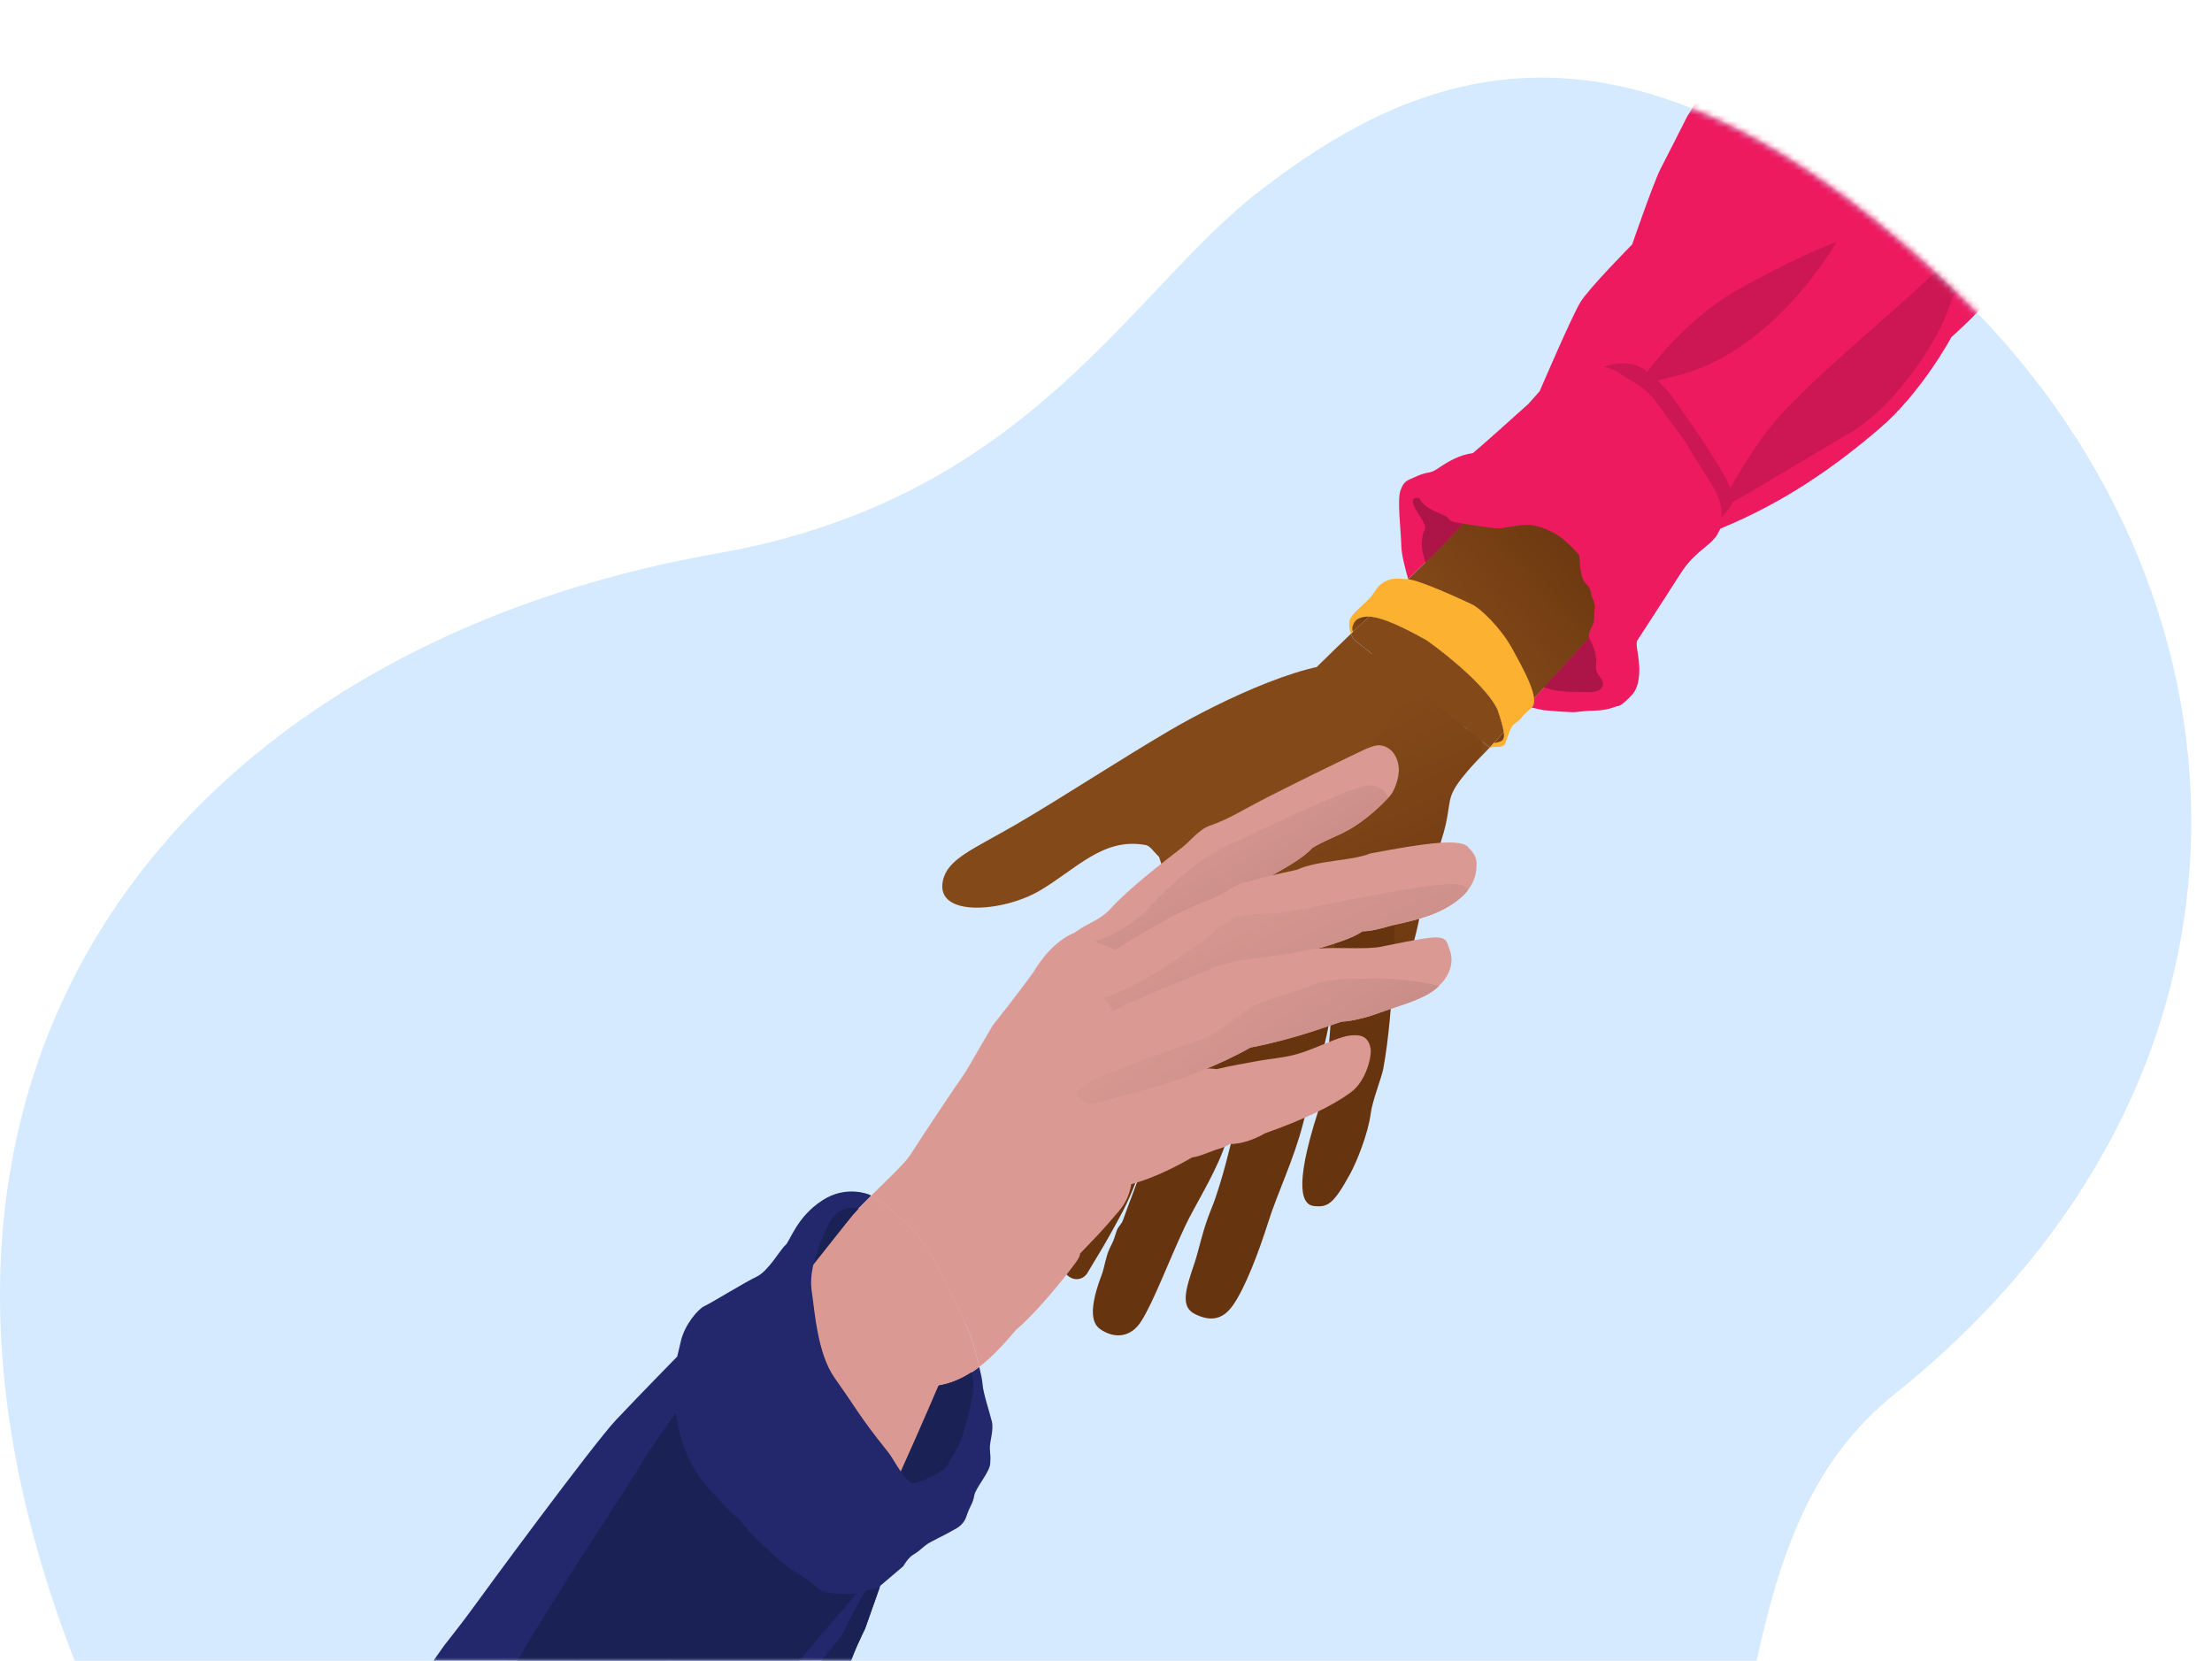 <svg width="357" height="268" viewBox="0 0 357 268" fill="none" xmlns="http://www.w3.org/2000/svg">
<g clip-path="url(#clip0_6549_13882)">
<g clip-path="url(#clip1_6549_13882)">
<path d="M314.83 46.24C264.22 -1.754 230.77 9.462 203.07 30.994C182.234 47.187 165.896 80.492 115.821 89.286C31.509 104.079 -26.306 169.794 12.146 268.239H283.459C287.303 250.433 292.526 235.566 305.79 224.958C370.73 173.003 365.441 94.229 314.83 46.24V46.24Z" fill="#D5E9FF"/>
<mask id="mask0_6549_13882" style="mask-type:alpha" maskUnits="userSpaceOnUse" x="0" y="12" width="354" height="257">
<path d="M314.83 46.24C264.22 -1.754 230.77 9.462 203.07 30.994C182.234 47.187 165.896 80.492 115.821 89.286C31.509 104.079 -26.306 169.794 12.146 268.239H283.459C287.303 250.433 292.526 235.566 305.79 224.958C370.73 173.003 365.441 94.229 314.83 46.24V46.24Z" fill="white"/>
</mask>
<g mask="url(#mask0_6549_13882)">
<path d="M240.296 120.525C240.354 120.58 240.396 120.614 240.426 120.636C237.12 124.131 234.409 126.657 231.663 129.424C227.119 134.006 195.044 124.767 212.905 107.244C214.72 105.463 216.424 103.815 218.027 102.275C218.198 102.756 218.428 103.147 218.643 103.316C232.474 114.267 239.928 120.186 240.296 120.525V120.525Z" fill="#844919"/>
<path d="M246.477 113.917C245.795 114.675 245.139 115.408 244.521 116.117C243.893 116.839 243.285 117.521 242.701 118.169C242.597 117.286 242.204 116.043 241.685 114.485C240.185 111.313 234.794 106.545 230.274 103.325C224.707 100.179 222.222 99.534 220.932 99.491C223.229 97.307 225.317 95.337 227.26 93.477C227.643 94.81 227.977 95.83 227.977 95.83C227.977 95.83 229.591 97.724 230.656 99.725C231.722 101.731 240.779 109.87 243.868 112.158C245.191 113.133 245.991 113.648 246.477 113.917V113.917Z" fill="#844919"/>
<path d="M338.286 15.405C335.474 18.836 332.374 22.337 329.086 25.865C315.992 39.91 299.881 54.37 286.788 66.508C274.926 77.508 269.443 86.797 262.526 95.64C260.616 98.08 258.558 100.506 256.483 102.864C256.326 102.214 256.644 101.609 256.983 100.968C257.403 100.174 257.216 99.231 257.372 98.348C257.53 97.467 257.011 96.547 256.852 96.073C256.695 95.601 256.915 95.134 255.865 94.042C254.816 92.947 255.022 89.69 254.825 89.492C254.626 89.297 254.447 88.962 252.829 87.445C251.212 85.925 248.788 84.893 247.123 84.702C245.46 84.508 243.181 85.217 241.842 85.226C240.8 85.23 237.932 84.775 236.137 84.472C241.419 78.678 246.261 72.217 252.758 61.569C254.175 59.248 258.712 51.566 260.274 49.252C263.408 44.608 264.146 39.179 266.656 35.227C278.125 17.155 284.169 6.941 287.887 0.629C293.426 -8.767 293.802 -9.507 299.249 -14.623C312.66 -27.22 362.055 -13.597 338.286 15.405V15.405Z" fill="#844919"/>
<path d="M235.95 116.626C236.39 118.638 240.043 117.443 239.106 121.38C238.752 122.881 234.627 126.07 234.03 129.083C233.432 132.095 233.802 132.94 230.848 140.56C229.371 144.368 229.151 151.715 226 157.606C220.431 168.021 198.519 165.795 194.316 162.154C187.991 156.675 190.932 149.509 187.046 138.224C184.43 130.628 200.06 121.618 211.863 110.607C223.662 99.594 234.151 108.419 235.952 116.627L235.95 116.626Z" fill="url(#paint0_linear_6549_13882)"/>
<path d="M225.056 142.725C225.189 148.093 225.034 162.942 223.23 172.561C222.997 173.8 221.478 177.708 221.241 179.575C220.808 182.997 218.925 187.555 217.908 189.418C215.174 194.437 214.21 194.817 212.136 194.63C210.212 194.466 208.696 191.896 212.717 179.395C213.234 177.792 213.141 176.931 213.524 175.075C215.941 163.31 213.959 151.53 217.074 147.226C220.183 142.921 225.003 140.453 225.058 142.722L225.056 142.725Z" fill="#66340E"/>
<path d="M207.054 155.13C204.781 162.101 201.594 174.798 197.335 185.824C195.684 190.1 192.715 194.797 191.297 197.805C188.674 203.37 186.235 209.956 184.214 213.168C182.523 215.856 179.988 215.981 177.868 214.686C176.818 214.048 175.167 212.669 177.784 205.774C178.281 204.466 178.437 202.844 179.076 201.489C179.715 200.138 179.618 200.532 180.2 198.681C180.448 197.895 180.987 197.623 181.256 196.845C182.344 193.733 183.778 190.419 184.778 186.82C188.759 172.523 191.617 159.73 197.175 150.385C200.391 144.986 207.915 152.48 207.048 155.134L207.054 155.13Z" fill="#66340E"/>
<path d="M214.547 159.051C216.011 162.923 212.464 172.909 210.287 181.374C208.822 187.069 206.16 192.569 204.753 197.01C203.121 202.167 200.935 207.89 198.956 210.679C197.155 213.222 195.056 213.121 192.89 212.069C190.487 210.904 191.296 208.199 192.724 204.004C193.563 201.543 194.059 198.549 195.49 195.096C196.355 192.999 197.212 190.076 197.855 187.672C200.121 179.218 201.943 169.004 203.57 162.146C204.418 158.571 204.788 156.368 206.049 154.817C209.741 150.291 213.716 156.861 214.543 159.053L214.547 159.051Z" fill="#66340E"/>
<path d="M202.178 149.19C202.178 149.19 194.107 165.545 188.856 175.915C186.052 181.454 184.231 189.728 181.272 195.346C178.215 201.146 176.184 204.199 175.564 205.311C174.242 207.702 169.595 206.615 171.07 198.096C172.556 189.568 177.893 178.854 181.212 169.201C184.528 159.557 188.744 145.093 192.275 140.045C195.81 134.986 206.789 138.602 202.179 149.194L202.178 149.19Z" fill="#66340E"/>
<path d="M219.274 107.395C212.872 105.454 196.91 113.109 188.751 117.889C180.594 122.678 171.005 128.962 163.971 133.048C156.931 137.126 152.872 138.622 152.16 142.187C150.984 148.062 161.837 147.192 167.727 143.767C173.614 140.356 178.003 135.058 184.931 136.372C186.194 136.612 187.021 139.564 189.457 138.805C205.017 133.971 239.048 113.387 219.274 107.395Z" fill="#844919"/>
<path d="M321.754 47.467C319.155 50.685 314.93 54.415 314.93 54.415C314.93 54.415 310.144 63.367 303.261 69.228C296.376 75.088 288.381 80.883 277.681 85.295C276.947 86.498 277.397 86.176 276.172 87.454C274.334 89.11 272.904 89.891 271.054 92.816C269.205 95.746 264.229 103.377 264.229 103.377C264.229 103.377 264.072 103.58 264.184 104.494C264.293 105.409 265.353 110.003 263.388 112.13C261.425 114.255 260.997 113.936 260.997 113.936C260.997 113.936 259.531 114.618 257.496 114.67C255.461 114.721 255.353 114.82 254.297 114.909C253.243 114.995 249.098 114.598 249.098 114.598L247.208 114.177C247.208 114.177 247.128 114.257 246.482 113.893C247.346 112.936 248.257 111.937 249.203 110.908C248.997 110.83 248.794 110.742 248.597 110.646C246.147 109.449 231.714 96.093 230.465 92.094C230.305 91.584 230.17 91.138 230.055 90.744C229.155 91.624 228.229 92.52 227.265 93.445C226.761 91.681 226.177 89.371 226.165 88.147C226.145 85.989 225.453 80.714 226.025 79.149C226.6 77.585 226.977 77.589 228.803 76.788C230.627 75.989 230.654 76.567 232.129 75.555C233.605 74.543 235.561 73.373 237.721 73.115C239.448 71.692 246.671 65.173 246.671 65.173L248.491 63.132C248.491 63.132 253.658 51.066 255.061 48.768C256.463 46.47 263.418 39.449 263.418 39.449C263.418 39.449 266.886 29.39 267.999 27.251C269.113 25.112 272.285 18.821 272.285 18.821L304.988 -33.678L357.763 -1.015C357.763 -1.015 324.354 44.25 321.754 47.467Z" fill="#ED1A60"/>
<path d="M256.981 100.99C257.401 100.196 257.214 99.253 257.37 98.371C257.528 97.49 257.009 96.57 256.85 96.097C256.693 95.625 256.914 95.157 255.864 94.066C254.815 92.971 255.022 89.715 254.824 89.518C254.625 89.323 254.447 88.987 252.829 87.471C251.212 85.952 248.789 84.92 247.124 84.729C245.461 84.535 243.182 85.245 241.843 85.253C240.801 85.258 237.934 84.803 236.139 84.5C234.205 86.621 232.209 88.652 230.054 90.766C229.154 91.646 228.228 92.542 227.263 93.467C227.646 94.8 227.98 95.821 227.98 95.821C227.98 95.821 229.594 97.715 230.659 99.717C231.725 101.723 240.781 109.864 243.87 112.152C245.193 113.127 245.993 113.642 246.479 113.911C247.344 112.953 248.254 111.955 249.2 110.926C251.507 108.407 254.007 105.695 256.481 102.886C256.323 102.236 256.642 101.63 256.981 100.99V100.99Z" fill="url(#paint1_linear_6549_13882)"/>
<path d="M236.138 84.504C234.204 86.626 232.208 88.657 230.053 90.772C229.273 88.083 229.466 87.879 229.546 86.751C229.637 85.453 230.374 85.602 229.754 84.321C229.136 83.041 226.671 80.101 229.034 80.347C229.034 80.347 229.451 81.278 230.468 81.901C231.486 82.525 232.421 82.87 233.212 83.242C234.004 83.614 233.714 84.079 234.925 84.291C235.196 84.34 235.622 84.415 236.138 84.504V84.504Z" fill="#AD1548"/>
<path d="M256.042 111.689C254.449 111.615 251.558 111.82 249.198 110.92C251.504 108.401 254.004 105.688 256.478 102.879C256.513 103.034 256.579 103.195 256.676 103.356C257.184 104.192 257.733 106.105 257.629 106.797C257.527 107.486 257.492 108.063 257.893 108.761C258.295 109.46 258.862 109.88 258.681 110.598C258.497 111.313 257.773 111.771 256.042 111.689Z" fill="#AD1548"/>
<path d="M264.475 61.957C264.475 61.957 270.634 52.334 280.396 46.809C290.157 41.284 296.407 39.021 296.407 39.021C296.407 39.021 286.078 57.512 269.509 60.897C265.744 61.748 265.302 62.552 265.302 62.552C265.302 62.552 265.182 62.535 264.471 61.958L264.475 61.957Z" fill="#CC1754"/>
<path d="M277.602 80.619C277.602 80.619 278.569 79.971 280.555 76.563C282.542 73.156 285.687 68.311 289.642 64.641C295.09 58.839 309.369 47.166 313.568 42.632C317.096 39.041 318.162 39.014 318.162 39.014C318.162 39.014 315.105 48.872 313.298 52.617C311.492 56.361 305.831 65.639 298.278 70.039C290.724 74.439 280.85 80.462 279.794 80.943C278.738 81.424 277.793 81.824 277.793 81.824C277.793 81.824 277.894 81.396 277.606 80.618L277.602 80.619Z" fill="#CC1754"/>
<path d="M258.817 59.197C258.817 59.197 260.536 59.506 261.755 60.478C262.973 61.45 265.132 61.98 267.505 65.126C270.393 69.149 272.204 71.498 272.399 71.957C272.594 72.416 275.355 76.737 276.095 77.905C276.835 79.073 278.17 81.466 277.79 83.601C279.521 81.393 280.912 81.137 277.813 75.902C274.714 70.668 269.681 63.752 269.681 63.752C269.681 63.752 266.166 59.345 263.632 58.808C261.099 58.27 258.817 59.197 258.817 59.197V59.197Z" fill="#CC1754"/>
<path d="M242.701 118.17C242.162 118.762 241.642 119.328 241.136 119.871C240.897 120.128 240.661 120.38 240.427 120.624C240.395 120.604 240.355 120.568 240.297 120.512C239.929 120.174 232.475 114.257 218.644 103.31C218.429 103.142 218.2 102.751 218.028 102.27C218.14 102.165 218.25 102.058 218.359 101.952C219.247 101.102 220.105 100.285 220.932 99.495C222.223 99.537 224.708 100.182 230.275 103.328C234.795 106.547 240.186 111.314 241.685 114.486C242.204 116.044 242.597 117.287 242.701 118.17V118.17Z" fill="#844919"/>
<path d="M247.205 114.199C245.741 115.5 245.69 115.583 245.489 115.912C245.288 116.241 244.304 116.762 244.002 117.256C243.701 117.75 243.229 119.15 243.097 119.518C242.965 119.89 242.944 120.552 241.619 120.532C240.508 120.515 240.59 120.751 240.429 120.623C240.663 120.379 240.899 120.128 241.138 119.87C241.644 119.327 242.164 118.761 242.703 118.169C242.599 117.286 242.206 116.043 241.687 114.485C240.188 111.312 234.797 106.544 230.277 103.324C224.71 100.178 222.225 99.533 220.934 99.491C220.107 100.281 219.249 101.097 218.361 101.947C218.252 102.054 218.142 102.161 218.03 102.266C217.729 101.431 217.603 100.327 218.016 99.651C218.668 98.583 220.753 97.044 221.424 96.101C222.093 95.157 222.476 94.378 223.582 93.815C224.688 93.252 225.382 93.337 227.263 93.475C229.145 93.613 235.914 96.744 237.473 97.472C239.032 98.2 242.301 101.442 244.057 104.659C245.816 107.877 248.67 112.898 247.205 114.199V114.199Z" fill="#FCB131"/>
<path d="M220.076 99.566C220.294 99.522 220.563 99.484 220.935 99.497C220.107 100.288 219.25 101.105 218.361 101.955C218.25 101.701 218.197 101.402 218.299 101.072C218.59 100.123 219.099 99.76 220.076 99.566Z" fill="url(#paint2_linear_6549_13882)"/>
<path d="M242.288 119.59C241.779 119.832 241.385 119.877 241.136 119.87C241.642 119.327 242.162 118.761 242.701 118.169C242.786 118.892 242.68 119.373 242.288 119.59Z" fill="url(#paint3_linear_6549_13882)"/>
<path d="M80.695 355.137C59.692 382.381 37.263 344.558 44.032 328.924C50.504 313.979 49.965 306.732 131.271 204.077C133.002 201.891 134.768 199.662 136.575 197.389C137.255 196.533 137.928 195.756 138.592 195.059C151.981 180.933 161.906 197.344 159.944 202.65C158.475 206.626 156.492 211.624 154.088 217.391C151.602 223.355 148.666 230.139 145.376 237.465C128.473 275.127 102.319 327.088 80.695 355.137Z" fill="#F3AE92"/>
<path d="M171.077 181.688C174.244 179.643 179.256 177.095 187.902 173.685C189.392 173.098 193.497 172.08 196.366 172.528C198.538 171.983 201.202 171.55 202.905 171.23C205.073 170.821 207.5 170.687 209.789 169.962C212.82 169.006 215.646 167.451 217.687 167.133C220.196 166.742 220.955 167.761 221.214 169.269C221.392 170.3 220.603 174.383 217.973 176.305C215.047 178.445 210.489 180.652 204.191 182.87C202.223 184.004 200.27 184.594 198.455 184.627C197.815 185.031 197.423 185.175 196.673 185.402C195.168 185.85 193.742 186.614 192.382 186.775C186.979 189.952 180.962 192.119 178.033 191.562C173.002 195.161 169.106 182.958 171.079 181.685L171.077 181.688Z" fill="#DB9993"/>
<path d="M224.36 128.409C224.286 128.492 224.187 128.598 224.067 128.726C223.064 129.805 220.513 132.349 217.518 133.991C215.748 134.964 213.87 135.593 211.82 136.806C209.035 140.076 197.981 144.514 195.279 147.293C192.1 150.56 189.078 153.527 186.663 155.843C183.449 158.931 181.307 160.877 181.307 160.877C173.539 167.97 166.727 158.486 170.074 153.887C171.319 152.172 172.101 151.293 174.581 149.728C175.679 149.039 177.784 148.234 179.144 146.735C182.208 143.361 187.494 139.299 190.755 136.778C192.173 135.682 193.487 133.864 195.215 133.257C198.564 132.083 200.451 130.74 204.461 128.702C209.319 126.237 213.442 124.203 219.292 121.391C220.771 120.681 221.988 120.133 222.891 120.29C224.596 120.582 225.594 122.123 225.746 123.841C225.892 125.491 225.006 127.693 224.36 128.409Z" fill="#DB9993"/>
<path d="M180.61 195.405C177.642 198.923 176.416 200.075 174.335 202.269C174.198 202.993 173.955 203.289 172.992 204.571C171.305 206.82 166.872 212.229 163.968 214.601C162.019 216.944 160.092 218.997 158.051 220.56C157.718 219.168 157.301 217.672 157.057 216.771C156.616 215.146 151.052 202.373 147.517 198.631C144.57 195.509 141.538 193.514 140.607 192.932C143.071 190.509 146.051 187.698 146.845 186.47C149.699 182.062 152.812 177.365 155.884 172.908L160.217 165.466C160.217 165.466 163.749 161.085 166.803 156.864C169.793 151.808 173.187 150.621 173.187 150.621C173.187 150.621 175.927 150.861 176.661 152.749C183.859 154.704 183.15 169.856 183.481 176.441C181.499 185.942 184.519 190.775 180.61 195.405Z" fill="#DB9993"/>
<path d="M224.067 128.726C223.064 129.805 220.513 132.349 217.518 133.99C215.748 134.963 213.87 135.592 211.82 136.806C209.035 140.075 197.981 144.512 195.279 147.292C192.099 150.558 189.078 153.525 186.663 155.841L176.595 151.901C176.595 151.901 179.83 151.289 184.523 147.51C193.302 137.658 198.911 136.13 200.256 135.49C201.602 134.848 214.104 128.743 219.435 127.045C222.126 126.187 223.433 127.356 224.067 128.726V128.726Z" fill="url(#paint4_linear_6549_13882)"/>
<path d="M147.443 250.843C146.574 251.326 145.771 252.75 145.771 252.75L142.068 255.898L141.965 256.191L139.623 262.825C139.623 262.825 137.222 267.595 136.814 269.827C136.406 272.059 131.564 278.116 130.563 279.758C129.561 281.4 124.527 290.277 124.527 290.277C124.527 290.277 121.311 295.838 116.63 303.84C106.017 321.968 87.864 352.626 82.476 359.5C74.713 369.41 44.464 333.288 38.266 326.558C32.068 319.827 55.606 288.446 55.606 288.446L71.665 265.569C71.665 265.569 75.026 261.309 76.367 259.426C77.709 257.54 95.665 233.117 99.442 229.112C103.22 225.112 109.297 218.907 109.297 218.907L109.906 216.345C110.514 213.787 112.633 211.249 113.689 210.768C114.748 210.288 120.254 206.89 122.128 206.009C124.003 205.128 125.97 201.591 126.749 200.941C127.526 200.289 128.557 196.409 132.669 193.738C136.542 191.146 140.314 192.781 140.314 192.781C140.314 192.781 140.416 192.844 140.602 192.958C139.037 194.497 137.682 195.878 137.23 196.592C129.186 209.252 143.983 224.86 151.455 223.619C152.379 221.461 153.257 219.383 154.086 217.397C155.148 218.985 155.94 220.125 156.272 220.527C156.498 220.802 156.669 221.121 156.796 221.474C157.219 221.2 157.635 220.905 158.048 220.587C158.319 221.695 158.536 222.746 158.576 223.369C158.669 224.78 159.72 227.905 160.072 229.362C160.424 230.819 159.701 232.631 159.755 233.792C159.81 234.953 159.91 234.788 159.813 236.196C159.719 237.606 157.408 240.139 157.226 241.378C157.04 242.618 156.529 242.985 155.977 244.675C155.424 246.366 154.039 246.758 153.408 247.164C152.779 247.567 150.257 248.731 149.58 249.218C148.901 249.703 148.309 250.359 147.443 250.843V250.843Z" fill="#23276C"/>
<path d="M157.056 216.778C156.615 215.154 151.052 202.385 147.516 198.644C144.57 195.522 141.537 193.528 140.607 192.946C139.042 194.485 137.687 195.865 137.234 196.578C129.191 209.234 143.986 224.837 151.457 223.597C153.379 223.279 155.134 222.531 156.798 221.453C157.221 221.179 157.637 220.884 158.05 220.567C157.716 219.175 157.299 217.679 157.056 216.778V216.778Z" fill="#DB9993"/>
<path d="M147.461 239.323C146.875 239.393 146.104 238.5 145.375 237.447C147.569 232.563 149.607 227.917 151.457 223.597C153.378 223.279 155.134 222.531 156.797 221.452C157.646 223.843 156.39 227.852 155.605 230.774C154.701 234.133 153.277 235.217 153.02 236.26C152.763 237.308 148.696 239.178 147.461 239.323Z" fill="#1A2154"/>
<path d="M138.598 195.056C137.934 195.752 137.262 196.529 136.582 197.386C134.774 199.658 133.008 201.887 131.277 204.073C131.68 202.371 132.429 200.397 133.574 197.888C135.01 194.733 137.202 194.682 138.598 195.056V195.056Z" fill="#1A2154"/>
<path d="M145.374 237.451C144.57 236.287 143.818 234.925 143.437 234.458C142.712 233.561 140.836 231.212 139.333 229.087C137.832 226.963 137.477 226.297 134.683 222.327C131.887 218.359 131.468 211.337 131.029 208.51C130.814 207.121 130.882 205.721 131.275 204.07C133.005 201.884 134.772 199.656 136.579 197.384C137.259 196.528 137.931 195.751 138.595 195.055C139.387 195.265 139.921 195.612 139.921 195.612C139.921 195.612 149.52 210.588 154.088 217.383C151.601 223.345 148.665 230.127 145.374 237.451V237.451Z" fill="#DB9993"/>
<path d="M236.854 143.726C236.059 144.722 235.034 145.493 234.023 146.131C231.685 147.613 228.765 148.443 225.363 149.172C223.636 149.541 222.046 150.225 219.84 150.3C217.004 152.548 204.457 154.866 198.297 157.559C189.79 160.703 185.654 163.698 180.708 165.79C179.911 166.126 178.55 165.422 177.281 164.224C174.763 161.845 172.62 157.526 176.022 155.609C181.297 152.636 188.366 147.686 195.579 145.027C197.85 144.191 198.947 142.842 201.092 142.353C203.431 141.657 206.083 141.049 209.308 140.353C212.789 138.784 218.088 138.958 221.153 137.723C230.149 136.014 236.108 135.19 237.071 136.867C238.002 137.74 238.369 138.596 238.298 139.652C238.28 141.346 237.698 142.663 236.854 143.726V143.726Z" fill="#DB9993"/>
<path d="M236.855 143.727C236.06 144.723 235.035 145.494 234.024 146.131C231.687 147.613 228.766 148.444 225.364 149.173C223.637 149.542 222.047 150.225 219.841 150.3C217.005 152.548 204.458 154.866 198.298 157.56C189.791 160.703 185.655 163.699 180.709 165.79C179.912 166.127 178.551 165.422 177.282 164.225C179.255 164.168 179.311 163.241 179.453 163.008C179.703 162.599 177.958 161.078 177.958 161.078C185.818 158.674 196.253 150.176 197.98 148.753C199.707 147.329 202.51 147.583 205.874 147.388C209.239 147.19 226.875 142.993 233.554 142.683C235.789 142.483 236.674 142.977 236.855 143.727Z" fill="url(#paint5_linear_6549_13882)"/>
<path d="M232.243 159.099C231.616 159.706 230.882 160.23 230.085 160.64C227.862 161.779 225.906 162.25 221.079 163.979C220.229 164.201 218.407 164.767 216.476 164.877C214.915 165.352 208.993 167.682 201.817 169.042C191.007 175.107 179.304 177.15 176.51 178.07C175.469 178.41 174.276 177.558 173.458 176.091C172.126 173.72 171.774 169.725 174.63 166.552C177.692 163.161 187.194 159.86 196.623 155.822C201.558 154.342 205.177 154.631 210.513 153.389C214.271 152.514 220.154 153.457 223.35 152.679C233.706 150.563 233.148 150.844 234.031 153.47C234.712 155.491 233.832 157.559 232.243 159.099V159.099Z" fill="#DB9993"/>
<path d="M232.242 159.101C231.616 159.707 230.882 160.232 230.085 160.641C227.861 161.781 225.905 162.252 221.079 163.98C220.228 164.203 218.406 164.768 216.475 164.879C214.914 165.353 208.992 167.683 201.817 169.043C191.006 175.108 179.304 177.151 176.51 178.071C175.468 178.411 174.275 177.559 173.458 176.092C174.413 175.542 175.421 175.004 176.364 174.429C179.807 172.327 194.725 167.48 194.725 167.48C194.725 167.48 198.531 164.998 200.926 163.159C203.322 161.317 209.095 160.193 211.754 158.964C214.412 157.734 219.479 157.98 222.067 157.908C224.312 157.849 229.673 158.336 232.242 159.101V159.101Z" fill="url(#paint6_linear_6549_13882)"/>
<path d="M131.342 255.65C131.342 255.65 131.915 256.902 134.46 257.107C137.006 257.312 138.24 257.167 138.24 257.167C138.24 257.167 113.52 285.791 109.533 291.696C105.547 297.601 98.07 310.167 92.569 311.988C87.068 313.808 74.8 311.706 68.533 306.966C62.266 302.226 71.468 282.144 77.06 277.671C82.651 273.198 94.181 266.501 100.852 264.949C107.523 263.396 124.194 259.845 127.326 258.153C130.457 256.462 131.337 255.647 131.337 255.647L131.342 255.65Z" fill="#1A2154"/>
<path d="M116.629 303.829C116.292 303.445 116.086 302.841 116.086 302.841C116.086 302.841 126.295 282.773 126.968 280.626C127.64 278.483 130.121 272.33 131.967 269.098C133.809 265.865 135.38 265.169 136.439 262.81C137.496 260.45 139.675 256.671 139.675 256.671C139.675 256.671 140.86 256.527 141.963 256.172L139.622 262.806C139.622 262.806 137.22 267.577 136.813 269.81C136.405 272.042 131.563 278.1 130.561 279.742C129.56 281.384 124.526 290.263 124.526 290.263C124.526 290.263 121.31 295.825 116.629 303.829V303.829Z" fill="#1A2154"/>
<path d="M109.08 228.022C109.08 228.022 109.71 234.498 113.429 239.032C117.148 243.565 118.955 244.672 119.905 245.933C120.856 247.194 125.292 251.488 127.138 252.845C128.984 254.201 132.796 256.084 132.231 257.318C128.691 261.241 112.794 265.715 107.133 268.112C101.471 270.509 81.797 283.049 77.721 281.907C73.645 280.765 101.586 239.675 103.05 236.963C104.514 234.25 109.078 228.02 109.078 228.02L109.08 228.022Z" fill="#1A2154"/>
</g>
</g>
</g>
<defs>
<linearGradient id="paint0_linear_6549_13882" x1="209.842" y1="120.419" x2="232.961" y2="169.461" gradientUnits="userSpaceOnUse">
<stop stop-color="#844919"/>
<stop offset="1" stop-color="#66340E"/>
</linearGradient>
<linearGradient id="paint1_linear_6549_13882" x1="234.63" y1="105.988" x2="260.92" y2="83.239" gradientUnits="userSpaceOnUse">
<stop stop-color="#844919"/>
<stop offset="1" stop-color="#66340E"/>
</linearGradient>
<linearGradient id="paint2_linear_6549_13882" x1="217.996" y1="101.747" x2="221.725" y2="98.518" gradientUnits="userSpaceOnUse">
<stop stop-color="#844919"/>
<stop offset="1" stop-color="#66340E"/>
</linearGradient>
<linearGradient id="paint3_linear_6549_13882" x1="241.267" y1="120.161" x2="243.677" y2="118.076" gradientUnits="userSpaceOnUse">
<stop stop-color="#844919"/>
<stop offset="1" stop-color="#66340E"/>
</linearGradient>
<linearGradient id="paint4_linear_6549_13882" x1="194.969" y1="127.911" x2="210.553" y2="153.061" gradientUnits="userSpaceOnUse">
<stop stop-color="#DB9993"/>
<stop offset="1" stop-color="#BF8782"/>
</linearGradient>
<linearGradient id="paint5_linear_6549_13882" x1="202.651" y1="137.117" x2="220.464" y2="177.139" gradientUnits="userSpaceOnUse">
<stop stop-color="#DB9993"/>
<stop offset="1" stop-color="#BF8782"/>
</linearGradient>
<linearGradient id="paint6_linear_6549_13882" x1="195.174" y1="153.788" x2="220.463" y2="187.92" gradientUnits="userSpaceOnUse">
<stop stop-color="#DB9993"/>
<stop offset="1" stop-color="#BF8782"/>
</linearGradient>
<clipPath id="clip0_6549_13882">
<rect width="357" height="267.76" fill="white" transform="translate(0 0.24)"/>
</clipPath>
<clipPath id="clip1_6549_13882">
<rect width="357" height="268" fill="white" transform="translate(0 0.244)"/>
</clipPath>
</defs>
</svg>